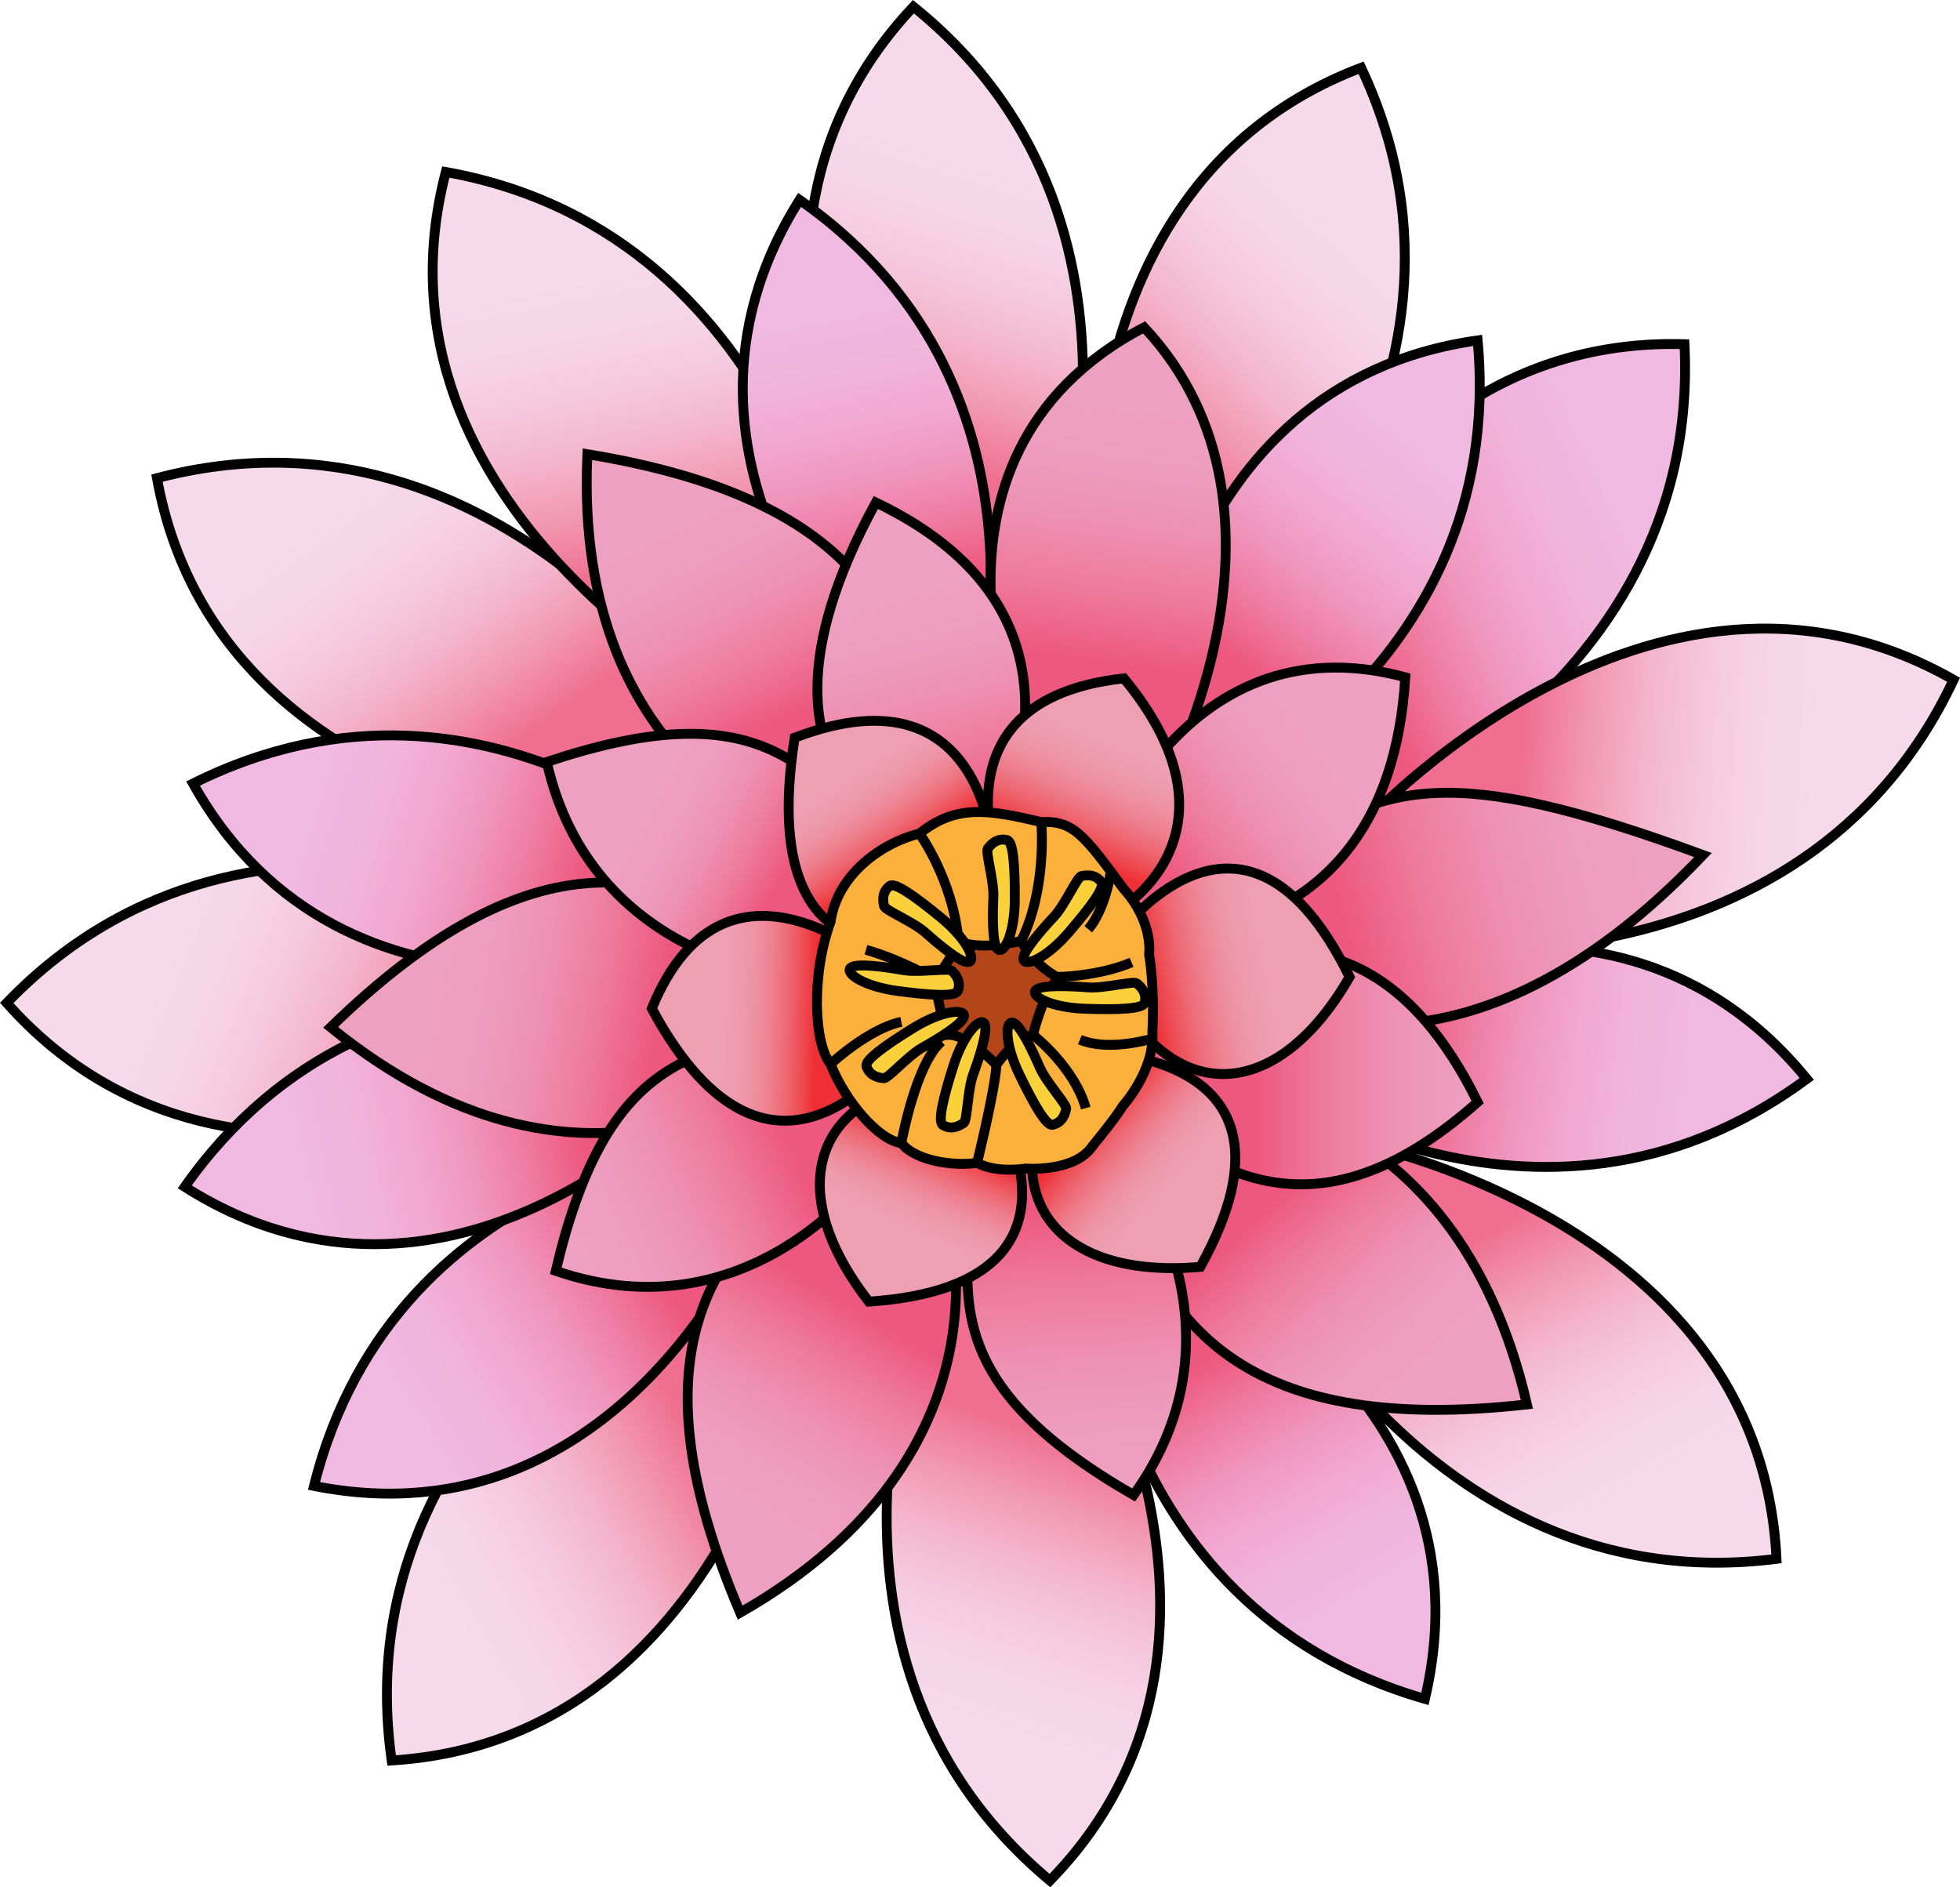 <?xml version="1.0" encoding="utf-8"?>
<!-- Generator: Adobe Illustrator 25.2.0, SVG Export Plug-In . SVG Version: 6.00 Build 0)  -->
<svg version="1.1" id="Camada_1" xmlns="http://www.w3.org/2000/svg" xmlns:xlink="http://www.w3.org/1999/xlink" x="0px" y="0px"
	 width="198.678px" height="191.316px" viewBox="0 0 198.678 191.316" enable-background="new 0 0 198.678 191.316"
	 xml:space="preserve">
<g>
	<g>
		
			<linearGradient id="SVGID_1_" gradientUnits="userSpaceOnUse" x1="143.661" y1="-46.21" x2="121.954" y2="-18.659" gradientTransform="matrix(0.996 0.085 -0.085 0.996 -5.111 55.858)">
			<stop  offset="0.134" style="stop-color:#F6D9EB"/>
			<stop  offset="0.3" style="stop-color:#F6D5E8"/>
			<stop  offset="0.468" style="stop-color:#F5C9DD"/>
			<stop  offset="0.637" style="stop-color:#F4B5CC"/>
			<stop  offset="0.806" style="stop-color:#F298B3"/>
			<stop  offset="0.974" style="stop-color:#F07494"/>
			<stop  offset="0.995" style="stop-color:#F06F90"/>
		</linearGradient>
		<path fill="url(#SVGID_1_)" stroke="#000000" stroke-miterlimit="10" d="M111.265,62.986c0,0-6.48-43.502,26.704-56.119
			c15.565,32.963-14.885,60.577-14.885,60.577L111.265,62.986z"/>
		
			<linearGradient id="SVGID_2_" gradientUnits="userSpaceOnUse" x1="130.732" y1="-242.529" x2="109.025" y2="-214.978" gradientTransform="matrix(0.888 0.459 -0.459 0.888 -58.801 205.933)">
			<stop  offset="0.134" style="stop-color:#F1B8E1"/>
			<stop  offset="0.305" style="stop-color:#F1B4DD"/>
			<stop  offset="0.477" style="stop-color:#F1A8D1"/>
			<stop  offset="0.651" style="stop-color:#F095BD"/>
			<stop  offset="0.824" style="stop-color:#EF79A0"/>
			<stop  offset="0.989" style="stop-color:#EE587E"/>
		</linearGradient>
		<path fill="url(#SVGID_2_)" stroke="#000000" stroke-miterlimit="10" d="M124.649,76.569c0,0,10.612-42.682,46.099-41.68
			c1.808,36.408-36.877,50.31-36.877,50.31L124.649,76.569z"/>
		
			<linearGradient id="SVGID_3_" gradientUnits="userSpaceOnUse" x1="11.969" y1="-473.635" x2="-9.737" y2="-446.084" gradientTransform="matrix(0.568 0.823 -0.823 0.568 -207.643 341.013)">
			<stop  offset="0.134" style="stop-color:#F6D9EB"/>
			<stop  offset="0.3" style="stop-color:#F6D5E8"/>
			<stop  offset="0.468" style="stop-color:#F5C9DD"/>
			<stop  offset="0.637" style="stop-color:#F4B5CC"/>
			<stop  offset="0.806" style="stop-color:#F298B3"/>
			<stop  offset="0.974" style="stop-color:#F07494"/>
			<stop  offset="0.995" style="stop-color:#F06F90"/>
		</linearGradient>
		<path fill="url(#SVGID_3_)" stroke="#000000" stroke-miterlimit="10" d="M137.746,84.019c0,0,29.436-32.68,60.283-15.109
			c-15.525,32.981-56.203,27.064-56.203,27.064L137.746,84.019z"/>
		
			<linearGradient id="SVGID_4_" gradientUnits="userSpaceOnUse" x1="-528.102" y1="-650.607" x2="-549.81" y2="-623.055" gradientTransform="matrix(-0.39 0.921 -0.921 -0.39 -640.533 389.908)">
			<stop  offset="0.134" style="stop-color:#F6D9EB"/>
			<stop  offset="0.3" style="stop-color:#F6D5E8"/>
			<stop  offset="0.468" style="stop-color:#F5C9DD"/>
			<stop  offset="0.637" style="stop-color:#F4B5CC"/>
			<stop  offset="0.806" style="stop-color:#F298B3"/>
			<stop  offset="0.974" style="stop-color:#F07494"/>
			<stop  offset="0.995" style="stop-color:#F06F90"/>
		</linearGradient>
		<path fill="url(#SVGID_4_)" stroke="#000000" stroke-miterlimit="10" d="M134.999,115.243c0,0,43.368,7.321,45.079,42.781
			c-36.165,4.581-52.981-32.928-52.981-32.928L134.999,115.243z"/>
		
			<linearGradient id="SVGID_5_" gradientUnits="userSpaceOnUse" x1="-896.266" y1="-387.875" x2="-917.973" y2="-360.323" gradientTransform="matrix(-0.94 0.342 -0.342 -0.94 -878.485 120.901)">
			<stop  offset="0.134" style="stop-color:#F6D9EB"/>
			<stop  offset="0.3" style="stop-color:#F6D5E8"/>
			<stop  offset="0.468" style="stop-color:#F5C9DD"/>
			<stop  offset="0.637" style="stop-color:#F4B5CC"/>
			<stop  offset="0.806" style="stop-color:#F298B3"/>
			<stop  offset="0.974" style="stop-color:#F07494"/>
			<stop  offset="0.995" style="stop-color:#F06F90"/>
		</linearGradient>
		<path fill="url(#SVGID_5_)" stroke="#000000" stroke-miterlimit="10" d="M107.025,128.492c0,0,24.19,36.732-0.598,62.145
			c-27.995-23.349-11.999-61.215-11.999-61.215L107.025,128.492z"/>
		
			<linearGradient id="SVGID_6_" gradientUnits="userSpaceOnUse" x1="-971.085" y1="0.355" x2="-992.792" y2="27.907" gradientTransform="matrix(-0.926 -0.377 0.377 -0.926 -859.366 -202.499)">
			<stop  offset="0.134" style="stop-color:#F6D9EB"/>
			<stop  offset="0.3" style="stop-color:#F6D5E8"/>
			<stop  offset="0.468" style="stop-color:#F5C9DD"/>
			<stop  offset="0.637" style="stop-color:#F4B5CC"/>
			<stop  offset="0.806" style="stop-color:#F298B3"/>
			<stop  offset="0.974" style="stop-color:#F07494"/>
			<stop  offset="0.995" style="stop-color:#F06F90"/>
		</linearGradient>
		<path fill="url(#SVGID_6_)" stroke="#000000" stroke-miterlimit="10" d="M81.832,132.775c0,0-6.7,43.47-42.131,45.688
			c-5.099-36.096,32.165-53.447,32.165-53.447L81.832,132.775z"/>
		
			<linearGradient id="SVGID_7_" gradientUnits="userSpaceOnUse" x1="-682.866" y1="397.796" x2="-704.572" y2="425.346" gradientTransform="matrix(-0.274 -0.962 0.962 -0.274 -556.425 -455.05)">
			<stop  offset="0.134" style="stop-color:#F6D9EB"/>
			<stop  offset="0.3" style="stop-color:#F6D5E8"/>
			<stop  offset="0.468" style="stop-color:#F5C9DD"/>
			<stop  offset="0.637" style="stop-color:#F4B5CC"/>
			<stop  offset="0.806" style="stop-color:#F298B3"/>
			<stop  offset="0.974" style="stop-color:#F07494"/>
			<stop  offset="0.995" style="stop-color:#F06F90"/>
		</linearGradient>
		<path fill="url(#SVGID_7_)" stroke="#000000" stroke-miterlimit="10" d="M62.624,106.705c0,0-38.367,21.506-61.943-5.036
			c25.289-26.255,61.915-7.595,61.915-7.595L62.624,106.705z"/>
		
			<linearGradient id="SVGID_8_" gradientUnits="userSpaceOnUse" x1="-287.593" y1="420.543" x2="-309.301" y2="448.096" gradientTransform="matrix(0.266 -0.964 0.964 0.266 -297.432 -341.663)">
			<stop  offset="0.134" style="stop-color:#F6D9EB"/>
			<stop  offset="0.3" style="stop-color:#F6D5E8"/>
			<stop  offset="0.468" style="stop-color:#F5C9DD"/>
			<stop  offset="0.637" style="stop-color:#F4B5CC"/>
			<stop  offset="0.806" style="stop-color:#F298B3"/>
			<stop  offset="0.974" style="stop-color:#F07494"/>
			<stop  offset="0.995" style="stop-color:#F06F90"/>
		</linearGradient>
		<path fill="url(#SVGID_8_)" stroke="#000000" stroke-miterlimit="10" d="M66.204,84.979c0,0-43.955-1.579-50.293-36.509
			c35.253-9.278,56.836,25.704,56.836,25.704L66.204,84.979z"/>
		
			<linearGradient id="SVGID_9_" gradientUnits="userSpaceOnUse" x1="-219.683" y1="453.734" x2="-241.391" y2="481.286" gradientTransform="matrix(0.647 -0.763 0.763 0.647 -144.057 -438.032)">
			<stop  offset="0.134" style="stop-color:#F6D9EB"/>
			<stop  offset="0.3" style="stop-color:#F6D5E8"/>
			<stop  offset="0.468" style="stop-color:#F5C9DD"/>
			<stop  offset="0.637" style="stop-color:#F4B5CC"/>
			<stop  offset="0.806" style="stop-color:#F298B3"/>
			<stop  offset="0.974" style="stop-color:#F07494"/>
			<stop  offset="0.995" style="stop-color:#F06F90"/>
		</linearGradient>
		<path fill="url(#SVGID_9_)" stroke="#000000" stroke-miterlimit="10" d="M75.443,71.722c0,0-39.207-19.934-30.254-54.286
			c35.883,6.422,40.737,47.24,40.737,47.24L75.443,71.722z"/>
		
			<linearGradient id="SVGID_10_" gradientUnits="userSpaceOnUse" x1="63.068" y1="194.376" x2="41.363" y2="221.926" gradientTransform="matrix(0.934 -0.358 0.358 0.934 -25.736 -146.279)">
			<stop  offset="0.134" style="stop-color:#F6D9EB"/>
			<stop  offset="0.3" style="stop-color:#F6D5E8"/>
			<stop  offset="0.468" style="stop-color:#F5C9DD"/>
			<stop  offset="0.637" style="stop-color:#F4B5CC"/>
			<stop  offset="0.806" style="stop-color:#F298B3"/>
			<stop  offset="0.974" style="stop-color:#F07494"/>
			<stop  offset="0.995" style="stop-color:#F06F90"/>
		</linearGradient>
		<path fill="url(#SVGID_10_)" stroke="#000000" stroke-miterlimit="10" d="M93.065,62.825c0,0-24.823-36.309-0.476-62.146
			c28.394,22.862,13.056,60.998,13.056,60.998L93.065,62.825z"/>
		<linearGradient id="SVGID_11_" gradientUnits="userSpaceOnUse" x1="145.81" y1="41.394" x2="125.34" y2="67.376">
			<stop  offset="0.134" style="stop-color:#F1B8E1"/>
			<stop  offset="0.305" style="stop-color:#F1B4DD"/>
			<stop  offset="0.477" style="stop-color:#F1A8D1"/>
			<stop  offset="0.651" style="stop-color:#F095BD"/>
			<stop  offset="0.824" style="stop-color:#EF79A0"/>
			<stop  offset="0.989" style="stop-color:#EE587E"/>
		</linearGradient>
		<path fill="url(#SVGID_11_)" stroke="#000000" stroke-miterlimit="10" d="M116.488,74.387c0,0,1.814-35.42,33.294-39.882
			c3.161,34.146-29.553,47.809-29.553,47.809L116.488,74.387z"/>
		
			<linearGradient id="SVGID_12_" gradientUnits="userSpaceOnUse" x1="-18.297" y1="-488.277" x2="-38.767" y2="-462.295" gradientTransform="matrix(0.518 0.856 -0.856 0.518 -233.051 378.021)">
			<stop  offset="0.134" style="stop-color:#F1B8E1"/>
			<stop  offset="0.305" style="stop-color:#F1B4DD"/>
			<stop  offset="0.477" style="stop-color:#F1A8D1"/>
			<stop  offset="0.651" style="stop-color:#F095BD"/>
			<stop  offset="0.824" style="stop-color:#EF79A0"/>
			<stop  offset="0.989" style="stop-color:#EE587E"/>
		</linearGradient>
		<path fill="url(#SVGID_12_)" stroke="#000000" stroke-miterlimit="10" d="M131.787,101.537c0,0,31.241-16.791,51.36,7.83
			c-27.575,20.387-56.203-0.525-56.203-0.525L131.787,101.537z"/>
		
			<linearGradient id="SVGID_13_" gradientUnits="userSpaceOnUse" x1="-496.049" y1="-634.17" x2="-516.519" y2="-608.188" gradientTransform="matrix(-0.363 0.932 -0.932 -0.363 -631.559 397.852)">
			<stop  offset="0.134" style="stop-color:#F1B8E1"/>
			<stop  offset="0.305" style="stop-color:#F1B4DD"/>
			<stop  offset="0.477" style="stop-color:#F1A8D1"/>
			<stop  offset="0.651" style="stop-color:#F095BD"/>
			<stop  offset="0.824" style="stop-color:#EF79A0"/>
			<stop  offset="0.989" style="stop-color:#EE587E"/>
		</linearGradient>
		<path fill="url(#SVGID_13_)" stroke="#000000" stroke-miterlimit="10" d="M119.374,126.709c0,0,32.343,14.557,25.064,45.508
			c-32.962-9.458-33.807-44.9-33.807-44.9L119.374,126.709z"/>
		
			<linearGradient id="SVGID_14_" gradientUnits="userSpaceOnUse" x1="-980.767" y1="-65.661" x2="-1001.236" y2="-39.68" gradientTransform="matrix(-0.944 -0.331 0.331 -0.944 -865.966 -241.056)">
			<stop  offset="0.134" style="stop-color:#F1B8E1"/>
			<stop  offset="0.305" style="stop-color:#F1B4DD"/>
			<stop  offset="0.477" style="stop-color:#F1A8D1"/>
			<stop  offset="0.651" style="stop-color:#F095BD"/>
			<stop  offset="0.824" style="stop-color:#EF79A0"/>
			<stop  offset="0.989" style="stop-color:#EE587E"/>
		</linearGradient>
		<path fill="url(#SVGID_14_)" stroke="#000000" stroke-miterlimit="10" d="M76.445,124.01c0,0-13.432,32.826-44.616,26.621
			c8.314-33.269,43.707-35.337,43.707-35.337L76.445,124.01z"/>
		
			<linearGradient id="SVGID_15_" gradientUnits="userSpaceOnUse" x1="-903.441" y1="189.487" x2="-923.909" y2="215.467" gradientTransform="matrix(-0.761 -0.648 0.648 -0.761 -784.454 -323.98)">
			<stop  offset="0.134" style="stop-color:#F1B8E1"/>
			<stop  offset="0.305" style="stop-color:#F1B4DD"/>
			<stop  offset="0.477" style="stop-color:#F1A8D1"/>
			<stop  offset="0.651" style="stop-color:#F095BD"/>
			<stop  offset="0.824" style="stop-color:#EF79A0"/>
			<stop  offset="0.989" style="stop-color:#EE587E"/>
		</linearGradient>
		<path fill="url(#SVGID_15_)" stroke="#000000" stroke-miterlimit="10" d="M69.935,111.543c0,0-24.35,25.789-51.208,8.771
			c19.736-28.044,53.498-17.229,53.498-17.229L69.935,111.543z"/>
		
			<linearGradient id="SVGID_16_" gradientUnits="userSpaceOnUse" x1="-715.723" y1="394.337" x2="-736.194" y2="420.32" gradientTransform="matrix(-0.362 -0.932 0.932 -0.362 -599.122 -443.888)">
			<stop  offset="0.134" style="stop-color:#F1B8E1"/>
			<stop  offset="0.305" style="stop-color:#F1B4DD"/>
			<stop  offset="0.477" style="stop-color:#F1A8D1"/>
			<stop  offset="0.651" style="stop-color:#F095BD"/>
			<stop  offset="0.824" style="stop-color:#EF79A0"/>
			<stop  offset="0.989" style="stop-color:#EE587E"/>
		</linearGradient>
		<path fill="url(#SVGID_16_)" stroke="#000000" stroke-miterlimit="10" d="M68.796,96.037c0,0-33.678,11.126-49.229-16.608
			C50.257,64.125,74.829,89.68,74.829,89.68L68.796,96.037z"/>
		
			<linearGradient id="SVGID_17_" gradientUnits="userSpaceOnUse" x1="-139.674" y1="420.198" x2="-160.144" y2="446.18" gradientTransform="matrix(0.646 -0.763 0.763 0.646 -146.586 -350.442)">
			<stop  offset="0.134" style="stop-color:#F1B8E1"/>
			<stop  offset="0.305" style="stop-color:#F1B4DD"/>
			<stop  offset="0.477" style="stop-color:#F1A8D1"/>
			<stop  offset="0.651" style="stop-color:#F095BD"/>
			<stop  offset="0.824" style="stop-color:#EF79A0"/>
			<stop  offset="0.989" style="stop-color:#EE587E"/>
		</linearGradient>
		<path fill="url(#SVGID_17_)" stroke="#000000" stroke-miterlimit="10" d="M89.96,71.447c0,0-25.854-24.279-8.91-51.185
			c28.098,19.659,17.376,53.451,17.376,53.451L89.96,71.447z"/>
		<linearGradient id="SVGID_18_" gradientUnits="userSpaceOnUse" x1="115.161" y1="37.224" x2="110.962" y2="67.141">
			<stop  offset="0.134" style="stop-color:#EEA0C1"/>
			<stop  offset="0.335" style="stop-color:#EE9CBD"/>
			<stop  offset="0.537" style="stop-color:#EE90B2"/>
			<stop  offset="0.741" style="stop-color:#EE7C9F"/>
			<stop  offset="0.944" style="stop-color:#EE5F85"/>
			<stop  offset="0.989" style="stop-color:#EE587E"/>
		</linearGradient>
		<path fill="url(#SVGID_18_)" stroke="#000000" stroke-miterlimit="10" d="M104.006,76.519c0,0-13.563-29.964,11.97-43.337
			c17.661,18.907,1.554,47.56,1.554,47.56L104.006,76.519z"/>
		<linearGradient id="SVGID_19_" gradientUnits="userSpaceOnUse" x1="145.507" y1="141.792" x2="127.924" y2="122.634">
			<stop  offset="0.134" style="stop-color:#EEA0C1"/>
			<stop  offset="0.335" style="stop-color:#EE9CBD"/>
			<stop  offset="0.537" style="stop-color:#EE90B2"/>
			<stop  offset="0.741" style="stop-color:#EE7C9F"/>
			<stop  offset="0.944" style="stop-color:#EE5F85"/>
			<stop  offset="0.989" style="stop-color:#EE587E"/>
		</linearGradient>
		<path fill="url(#SVGID_19_)" stroke="#000000" stroke-miterlimit="10" d="M122.537,110.722c0,0,24.896-0.109,32.244,31.646
			c-28.081,3.149-35.781-7.75-40.251-18.895C115.415,116.649,122.537,110.722,122.537,110.722z"/>
		
			<linearGradient id="SVGID_20_" gradientUnits="userSpaceOnUse" x1="-133.454" y1="-471.314" x2="-151.038" y2="-490.472" gradientTransform="matrix(0.287 0.958 -0.958 0.287 -340.168 417.659)">
			<stop  offset="0.134" style="stop-color:#EEA0C1"/>
			<stop  offset="0.335" style="stop-color:#EE9CBD"/>
			<stop  offset="0.537" style="stop-color:#EE90B2"/>
			<stop  offset="0.741" style="stop-color:#EE7C9F"/>
			<stop  offset="0.944" style="stop-color:#EE5F85"/>
			<stop  offset="0.989" style="stop-color:#EE587E"/>
		</linearGradient>
		<path fill="url(#SVGID_20_)" stroke="#000000" stroke-miterlimit="10" d="M96.075,123.5c0,0,7.258,23.814-21.047,39.978
			c-11.085-25.991-2.858-36.499,6.533-43.982C88.351,118.382,96.075,123.5,96.075,123.5z"/>
		
			<linearGradient id="SVGID_21_" gradientUnits="userSpaceOnUse" x1="-769.408" y1="-409.369" x2="-786.991" y2="-428.526" gradientTransform="matrix(-0.79 0.613 -0.613 -0.79 -817.595 247.54)">
			<stop  offset="0.134" style="stop-color:#EEA0C1"/>
			<stop  offset="0.335" style="stop-color:#EE9CBD"/>
			<stop  offset="0.537" style="stop-color:#EE90B2"/>
			<stop  offset="0.741" style="stop-color:#EE7C9F"/>
			<stop  offset="0.944" style="stop-color:#EE5F85"/>
			<stop  offset="0.989" style="stop-color:#EE587E"/>
		</linearGradient>
		<path fill="url(#SVGID_21_)" stroke="#000000" stroke-miterlimit="10" d="M78.39,109.354c0,0-19.596,15.357-44.878-5.215
			c20.246-19.713,33.014-15.827,43.38-9.767C80.379,100.304,78.39,109.354,78.39,109.354z"/>
		
			<linearGradient id="SVGID_22_" gradientUnits="userSpaceOnUse" x1="-970.057" y1="58.349" x2="-987.641" y2="39.191" gradientTransform="matrix(-0.963 -0.271 0.271 -0.963 -881.352 -157.218)">
			<stop  offset="0.134" style="stop-color:#EEA0C1"/>
			<stop  offset="0.335" style="stop-color:#EE9CBD"/>
			<stop  offset="0.537" style="stop-color:#EE90B2"/>
			<stop  offset="0.741" style="stop-color:#EE7C9F"/>
			<stop  offset="0.944" style="stop-color:#EE5F85"/>
			<stop  offset="0.989" style="stop-color:#EE587E"/>
		</linearGradient>
		<path fill="url(#SVGID_22_)" stroke="#000000" stroke-miterlimit="10" d="M82.017,85.234c0,0-23.997-6.633-22.476-39.192
			c27.885,4.566,32.349,17.145,33.635,29.084C90.477,81.456,82.017,85.234,82.017,85.234z"/>
		<linearGradient id="SVGID_23_" gradientUnits="userSpaceOnUse" x1="170.83" y1="85.516" x2="136.188" y2="93.915">
			<stop  offset="0.134" style="stop-color:#EEA0C1"/>
			<stop  offset="0.335" style="stop-color:#EE9CBD"/>
			<stop  offset="0.537" style="stop-color:#EE90B2"/>
			<stop  offset="0.741" style="stop-color:#EE7C9F"/>
			<stop  offset="0.944" style="stop-color:#EE5F85"/>
			<stop  offset="0.989" style="stop-color:#EE587E"/>
		</linearGradient>
		<path fill="url(#SVGID_23_)" stroke="#000000" stroke-miterlimit="10" d="M129.587,101.67c0,0,18.634,10.668,43.041-14.995
			c-26.244-9.654-32.018-6.98-43.041-0.313C123.813,92.505,129.587,101.67,129.587,101.67z"/>
		<linearGradient id="SVGID_24_" gradientUnits="userSpaceOnUse" x1="64.194" y1="80.497" x2="79.416" y2="88.894">
			<stop  offset="0.134" style="stop-color:#EEA0C1"/>
			<stop  offset="0.335" style="stop-color:#EE9CBD"/>
			<stop  offset="0.537" style="stop-color:#EE90B2"/>
			<stop  offset="0.741" style="stop-color:#EE7C9F"/>
			<stop  offset="0.944" style="stop-color:#EE5F85"/>
			<stop  offset="0.989" style="stop-color:#EE587E"/>
		</linearGradient>
		<path fill="url(#SVGID_24_)" stroke="#000000" stroke-miterlimit="10" d="M80.247,98.964c0,0-20.273-1.532-24.823-21.721
			c20.424-6.821,26.345-0.476,34.097,9.018C89.223,94.9,80.247,98.964,80.247,98.964z"/>
		<linearGradient id="SVGID_25_" gradientUnits="userSpaceOnUse" x1="136.169" y1="74.231" x2="118.06" y2="88.403">
			<stop  offset="0.134" style="stop-color:#EEA0C1"/>
			<stop  offset="0.335" style="stop-color:#EE9CBD"/>
			<stop  offset="0.537" style="stop-color:#EE90B2"/>
			<stop  offset="0.741" style="stop-color:#EE7C9F"/>
			<stop  offset="0.944" style="stop-color:#EE5F85"/>
			<stop  offset="0.989" style="stop-color:#EE587E"/>
		</linearGradient>
		<path fill="url(#SVGID_25_)" stroke="#000000" stroke-miterlimit="10" d="M110.891,88.308c0,0,8.199-25.927,31.556-19.657
			c-1.837,30.374-29.471,26.188-29.471,26.188L110.891,88.308z"/>
		<linearGradient id="SVGID_26_" gradientUnits="userSpaceOnUse" x1="156.355" y1="108.259" x2="126.962" y2="108.259">
			<stop  offset="0.134" style="stop-color:#EEA0C1"/>
			<stop  offset="0.335" style="stop-color:#EE9CBD"/>
			<stop  offset="0.537" style="stop-color:#EE90B2"/>
			<stop  offset="0.741" style="stop-color:#EE7C9F"/>
			<stop  offset="0.944" style="stop-color:#EE5F85"/>
			<stop  offset="0.989" style="stop-color:#EE587E"/>
		</linearGradient>
		<path fill="url(#SVGID_26_)" stroke="#000000" stroke-miterlimit="10" d="M116.715,101.441c0,0,19.946-16.378,33.067,10.281
			c-14.697,13.012-25.364,9.033-35.252,0C114.877,105.052,116.715,101.441,116.715,101.441z"/>
		<linearGradient id="SVGID_27_" gradientUnits="userSpaceOnUse" x1="110.596" y1="155.659" x2="108.496" y2="122.067">
			<stop  offset="0.134" style="stop-color:#EEA0C1"/>
			<stop  offset="0.335" style="stop-color:#EE9CBD"/>
			<stop  offset="0.537" style="stop-color:#EE90B2"/>
			<stop  offset="0.741" style="stop-color:#EE7C9F"/>
			<stop  offset="0.944" style="stop-color:#EE5F85"/>
			<stop  offset="0.989" style="stop-color:#EE587E"/>
		</linearGradient>
		<path fill="url(#SVGID_27_)" stroke="#000000" stroke-miterlimit="10" d="M114.699,118.57c0,0,12.3,16.188,0.209,32.984
			c-18.652-10.76-17.83-19.401-15.867-31.499C105.705,114.55,114.699,118.57,114.699,118.57z"/>
		<linearGradient id="SVGID_28_" gradientUnits="userSpaceOnUse" x1="54.668" y1="126.098" x2="79.6" y2="114.813">
			<stop  offset="0.134" style="stop-color:#EEA0C1"/>
			<stop  offset="0.335" style="stop-color:#EE9CBD"/>
			<stop  offset="0.537" style="stop-color:#EE90B2"/>
			<stop  offset="0.741" style="stop-color:#EE7C9F"/>
			<stop  offset="0.944" style="stop-color:#EE5F85"/>
			<stop  offset="0.989" style="stop-color:#EE587E"/>
		</linearGradient>
		<path fill="url(#SVGID_28_)" stroke="#000000" stroke-miterlimit="10" d="M87.86,119.125c0,0-11.958,16.442-31.525,9.704
			c4.93-20.962,13.441-22.664,25.591-24.271C89.118,109.353,87.86,119.125,87.86,119.125z"/>
		<linearGradient id="SVGID_29_" gradientUnits="userSpaceOnUse" x1="130.579" y1="97.305" x2="116.145" y2="99.929">
			<stop  offset="0.134" style="stop-color:#EEA0B3"/>
			<stop  offset="0.285" style="stop-color:#EE9CAF"/>
			<stop  offset="0.437" style="stop-color:#EE92A3"/>
			<stop  offset="0.59" style="stop-color:#EE808F"/>
			<stop  offset="0.744" style="stop-color:#EE6772"/>
			<stop  offset="0.896" style="stop-color:#EE474E"/>
			<stop  offset="0.989" style="stop-color:#EE3034"/>
		</linearGradient>
		<path fill="url(#SVGID_29_)" stroke="#000000" stroke-miterlimit="10" d="M111.539,97.329
			c-0.141-0.354,13.762-21.794,25.262,1.706C128.958,112.669,117.451,112.171,111.539,97.329z"/>
		<linearGradient id="SVGID_30_" gradientUnits="userSpaceOnUse" x1="119.747" y1="121.905" x2="110.299" y2="113.769">
			<stop  offset="0.134" style="stop-color:#EEA0B3"/>
			<stop  offset="0.285" style="stop-color:#EE9CAF"/>
			<stop  offset="0.437" style="stop-color:#EE92A3"/>
			<stop  offset="0.59" style="stop-color:#EE808F"/>
			<stop  offset="0.744" style="stop-color:#EE6772"/>
			<stop  offset="0.896" style="stop-color:#EE474E"/>
			<stop  offset="0.989" style="stop-color:#EE3034"/>
		</linearGradient>
		<path fill="url(#SVGID_30_)" stroke="#000000" stroke-miterlimit="10" d="M108.633,106.721c0.211-0.318,25.75-1.163,13.039,21.704
			C106,129.782,99.833,120.055,108.633,106.721z"/>
		<linearGradient id="SVGID_31_" gradientUnits="userSpaceOnUse" x1="71.471" y1="103.067" x2="82.756" y2="103.329">
			<stop  offset="0.134" style="stop-color:#EEA0B3"/>
			<stop  offset="0.285" style="stop-color:#EE9CAF"/>
			<stop  offset="0.437" style="stop-color:#EE92A3"/>
			<stop  offset="0.59" style="stop-color:#EE808F"/>
			<stop  offset="0.744" style="stop-color:#EE6772"/>
			<stop  offset="0.896" style="stop-color:#EE474E"/>
			<stop  offset="0.989" style="stop-color:#EE3034"/>
		</linearGradient>
		<path fill="url(#SVGID_31_)" stroke="#000000" stroke-miterlimit="10" d="M91.38,105.876c0.154,0.35-12.937,19.41-25.309-3.642
			c7.73-18.873,24.23-3.45,24.23-3.45S90.423,103.715,91.38,105.876z"/>
		<linearGradient id="SVGID_32_" gradientUnits="userSpaceOnUse" x1="89.987" y1="57.021" x2="96.548" y2="83.265">
			<stop  offset="0.134" style="stop-color:#EEA0C1"/>
			<stop  offset="0.335" style="stop-color:#EE9CBD"/>
			<stop  offset="0.537" style="stop-color:#EE90B2"/>
			<stop  offset="0.741" style="stop-color:#EE7C9F"/>
			<stop  offset="0.944" style="stop-color:#EE5F85"/>
			<stop  offset="0.989" style="stop-color:#EE587E"/>
		</linearGradient>
		<path fill="url(#SVGID_32_)" stroke="#000000" stroke-miterlimit="10" d="M96.447,86.362c0,0-24.543-4.455-7.667-35.423
			c25.274,12.072,11.263,34.393,11.263,34.393L96.447,86.362z"/>
		<linearGradient id="SVGID_33_" gradientUnits="userSpaceOnUse" x1="90.896" y1="125.993" x2="95.62" y2="115.495">
			<stop  offset="0.134" style="stop-color:#EEA0B3"/>
			<stop  offset="0.285" style="stop-color:#EE9CAF"/>
			<stop  offset="0.437" style="stop-color:#EE92A3"/>
			<stop  offset="0.59" style="stop-color:#EE808F"/>
			<stop  offset="0.744" style="stop-color:#EE6772"/>
			<stop  offset="0.896" style="stop-color:#EE474E"/>
			<stop  offset="0.989" style="stop-color:#EE3034"/>
		</linearGradient>
		<path fill="url(#SVGID_33_)" stroke="#000000" stroke-miterlimit="10" d="M99.198,109.204c0.382,0.003,14.98,20.975-11.123,22.745
			C78.414,119.537,83.222,109.072,99.198,109.204z"/>
		<linearGradient id="SVGID_34_" gradientUnits="userSpaceOnUse" x1="85.07" y1="77.309" x2="91.631" y2="87.019">
			<stop  offset="0.134" style="stop-color:#EEA0B3"/>
			<stop  offset="0.285" style="stop-color:#EE9CAF"/>
			<stop  offset="0.437" style="stop-color:#EE92A3"/>
			<stop  offset="0.59" style="stop-color:#EE808F"/>
			<stop  offset="0.744" style="stop-color:#EE6772"/>
			<stop  offset="0.896" style="stop-color:#EE474E"/>
			<stop  offset="0.989" style="stop-color:#EE3034"/>
		</linearGradient>
		<path fill="url(#SVGID_34_)" stroke="#000000" stroke-miterlimit="10" d="M98.051,94.215c0,0-22,9.319-17.5-19.431
			c20.25-7.75,20.25,13.25,20.25,13.25L98.051,94.215z"/>
		<linearGradient id="SVGID_35_" gradientUnits="userSpaceOnUse" x1="113.407" y1="73.155" x2="107.634" y2="86.277">
			<stop  offset="0.134" style="stop-color:#EEA0B3"/>
			<stop  offset="0.285" style="stop-color:#EE9CAF"/>
			<stop  offset="0.437" style="stop-color:#EE92A3"/>
			<stop  offset="0.59" style="stop-color:#EE808F"/>
			<stop  offset="0.744" style="stop-color:#EE6772"/>
			<stop  offset="0.896" style="stop-color:#EE474E"/>
			<stop  offset="0.989" style="stop-color:#EE3034"/>
		</linearGradient>
		<path fill="url(#SVGID_35_)" stroke="#000000" stroke-miterlimit="10" d="M102.873,92.11c0,0-10.964-20.93,11.055-23.344
			c12.692,15.37,0.857,24.671-6.43,26.073C103.671,93.49,102.873,92.11,102.873,92.11z"/>
		<g>
			<path fill="#FBB03B" stroke="#000000" stroke-miterlimit="10" d="M103.965,118.455c0,0,4.922,0.418,6.758-2.252
				c2.586-3.17,3.086-4.088,3.086-4.088s3.253-3.588,3.003-7.425c0.25-4.839-0.334-7.925-0.334-7.925s0.501-3.253-2.586-6.674
				c-4.004-5.423-5.089-6.925-8.343-6.758c-5.339-1.252-8.593-1.836-12.347,1.168c-4.004,1.001-8.343,4.255-9.01,8.927
				c-2.002,5.506-1.669,12.431,0,14.433c1.502,3.838,4.922,7.759,7.175,8.009c1.585,2.002,5.84,2.335,7.675,2.002
				C100.961,118.955,103.965,118.455,103.965,118.455z"/>
			<path fill="#B34518" stroke="#000000" stroke-miterlimit="10" d="M97.167,95.383c0,0-1.191,2.779-2.515,3.838
				c0.397,1.985,1.257,5.691,1.257,5.691c2.051-0.265,5.096,3.044,5.096,3.044s1.588-2.514,3.705-3.044
				c0.795-3.177,1.72-4.632,2.515-5.824c-2.647-1.456-3.706-3.706-3.706-3.706S99.285,96.442,97.167,95.383z"/>
			<path fill="none" stroke="#000000" stroke-miterlimit="10" d="M99.042,117.871c0,0,1.831-7.399,1.963-9.914"/>
			<path fill="none" stroke="#000000" stroke-miterlimit="10" d="M91.367,115.869c0,0,1.433-8.044,4.08-10.294"/>
			<path fill="none" stroke="#000000" stroke-miterlimit="10" d="M84.192,107.86c0,0,3.889-3.609,7.175-4.271"/>
			<path fill="none" stroke="#000000" stroke-miterlimit="10" d="M93.202,84.5c0,0,3.374,4.624,3.965,10.883"/>
			<path fill="none" stroke="#000000" stroke-miterlimit="10" d="M105.55,83.332c0,0,0.626,6.643-2.029,12.051"/>
			<path fill="none" stroke="#000000" stroke-miterlimit="10" d="M112.572,88.308c0.061,0.082-0.511,3.842-2.256,5.885"/>
			<path fill="none" stroke="#000000" stroke-miterlimit="10" d="M107.084,99.008c0.142,0.081,4.465-0.09,7.616-1.452"/>
			<path fill="none" stroke="#000000" stroke-miterlimit="10" d="M116.488,105.389c-0.17,0-4.214,1.192-7.023,0"/>
			<path fill="none" stroke="#000000" stroke-miterlimit="10" d="M104.711,104.913c0,0,4.157,3.201,5.349,7.415"/>
			<path fill="none" stroke="#000000" stroke-miterlimit="10" d="M94.653,99.222c0,0-3.186-1.878-6.873-2.942"/>
		</g>
	</g>
	<path fill="#FBD13B" stroke="#000000" stroke-miterlimit="10" d="M102.074,85.154c-1.071-0.24-1.675,0.521-1.939,0.854
		c-0.266,0.334,0.633,3.309,0.56,4.919c-0.072,1.609-0.156,4.871,0.475,5.32c0.63,0.448,1.688-1.632,1.698-5.101
		C102.877,87.677,102.703,85.295,102.074,85.154z"/>
	<path fill="#FBD13B" stroke="#000000" stroke-miterlimit="10" d="M116.028,101.651c0.273-1.063-0.469-1.689-0.794-1.965
		c-0.326-0.275-3.327,0.53-4.934,0.406c-1.607-0.122-4.865-0.308-5.332,0.309c-0.467,0.616,1.578,1.739,5.045,1.857
		C113.481,102.375,115.867,102.276,116.028,101.651z"/>
	<path fill="#FBD13B" stroke="#000000" stroke-miterlimit="10" d="M106.709,114.02c1.067-0.256,1.274-1.204,1.366-1.621
		c0.091-0.416-2.025-2.692-2.666-4.171c-0.644-1.478-2.002-4.444-2.766-4.569c-0.763-0.125-0.8,2.208,0.717,5.328
		C104.878,112.108,106.081,114.17,106.709,114.02z"/>
	<path fill="#FBD13B" stroke="#000000" stroke-miterlimit="10" d="M95.592,114.058c0.95,0.55,1.753,0.003,2.106-0.236
		c0.353-0.239,0.383-3.347,0.936-4.86c0.55-1.516,1.605-4.604,1.137-5.219c-0.467-0.615-2.099,1.052-3.146,4.359
		C95.579,111.411,95.032,113.735,95.592,114.058z"/>
	<path fill="#FBD13B" stroke="#000000" stroke-miterlimit="10" d="M87.834,108.111c0.363,1.035,1.329,1.143,1.752,1.191
		c0.423,0.048,2.469-2.291,3.874-3.081c1.404-0.792,4.215-2.45,4.26-3.222c0.046-0.771-2.278-0.567-5.225,1.262
		C89.547,106.092,87.619,107.501,87.834,108.111z"/>
	<path fill="#FBD13B" stroke="#000000" stroke-miterlimit="10" d="M97.092,100.443c0.376-1.032-0.304-1.726-0.6-2.033
		c-0.297-0.305-3.362,0.207-4.95-0.072c-1.587-0.277-4.813-0.776-5.337-0.209c-0.523,0.568,1.402,1.883,4.842,2.336
		C94.488,100.917,96.872,101.049,97.092,100.443z"/>
	<path fill="#FBD13B" stroke="#000000" stroke-miterlimit="10" d="M90.179,89.811c-0.863,0.678-0.651,1.626-0.562,2.043
		c0.092,0.416,2.966,1.596,4.168,2.67c1.203,1.072,3.681,3.197,4.425,2.991c0.745-0.206-0.199-2.339-2.883-4.537
		C92.643,90.778,90.686,89.411,90.179,89.811z"/>
	<path fill="#FBD13B" stroke="#000000" stroke-miterlimit="10" d="M111.64,89.419c-0.657-0.878-1.61-0.689-2.029-0.609
		c-0.418,0.082-1.664,2.929-2.766,4.106c-1.101,1.177-3.281,3.605-3.093,4.354c0.188,0.749,2.343-0.145,4.603-2.777
		C110.617,91.86,112.029,89.935,111.64,89.419z"/>
</g>
</svg>
